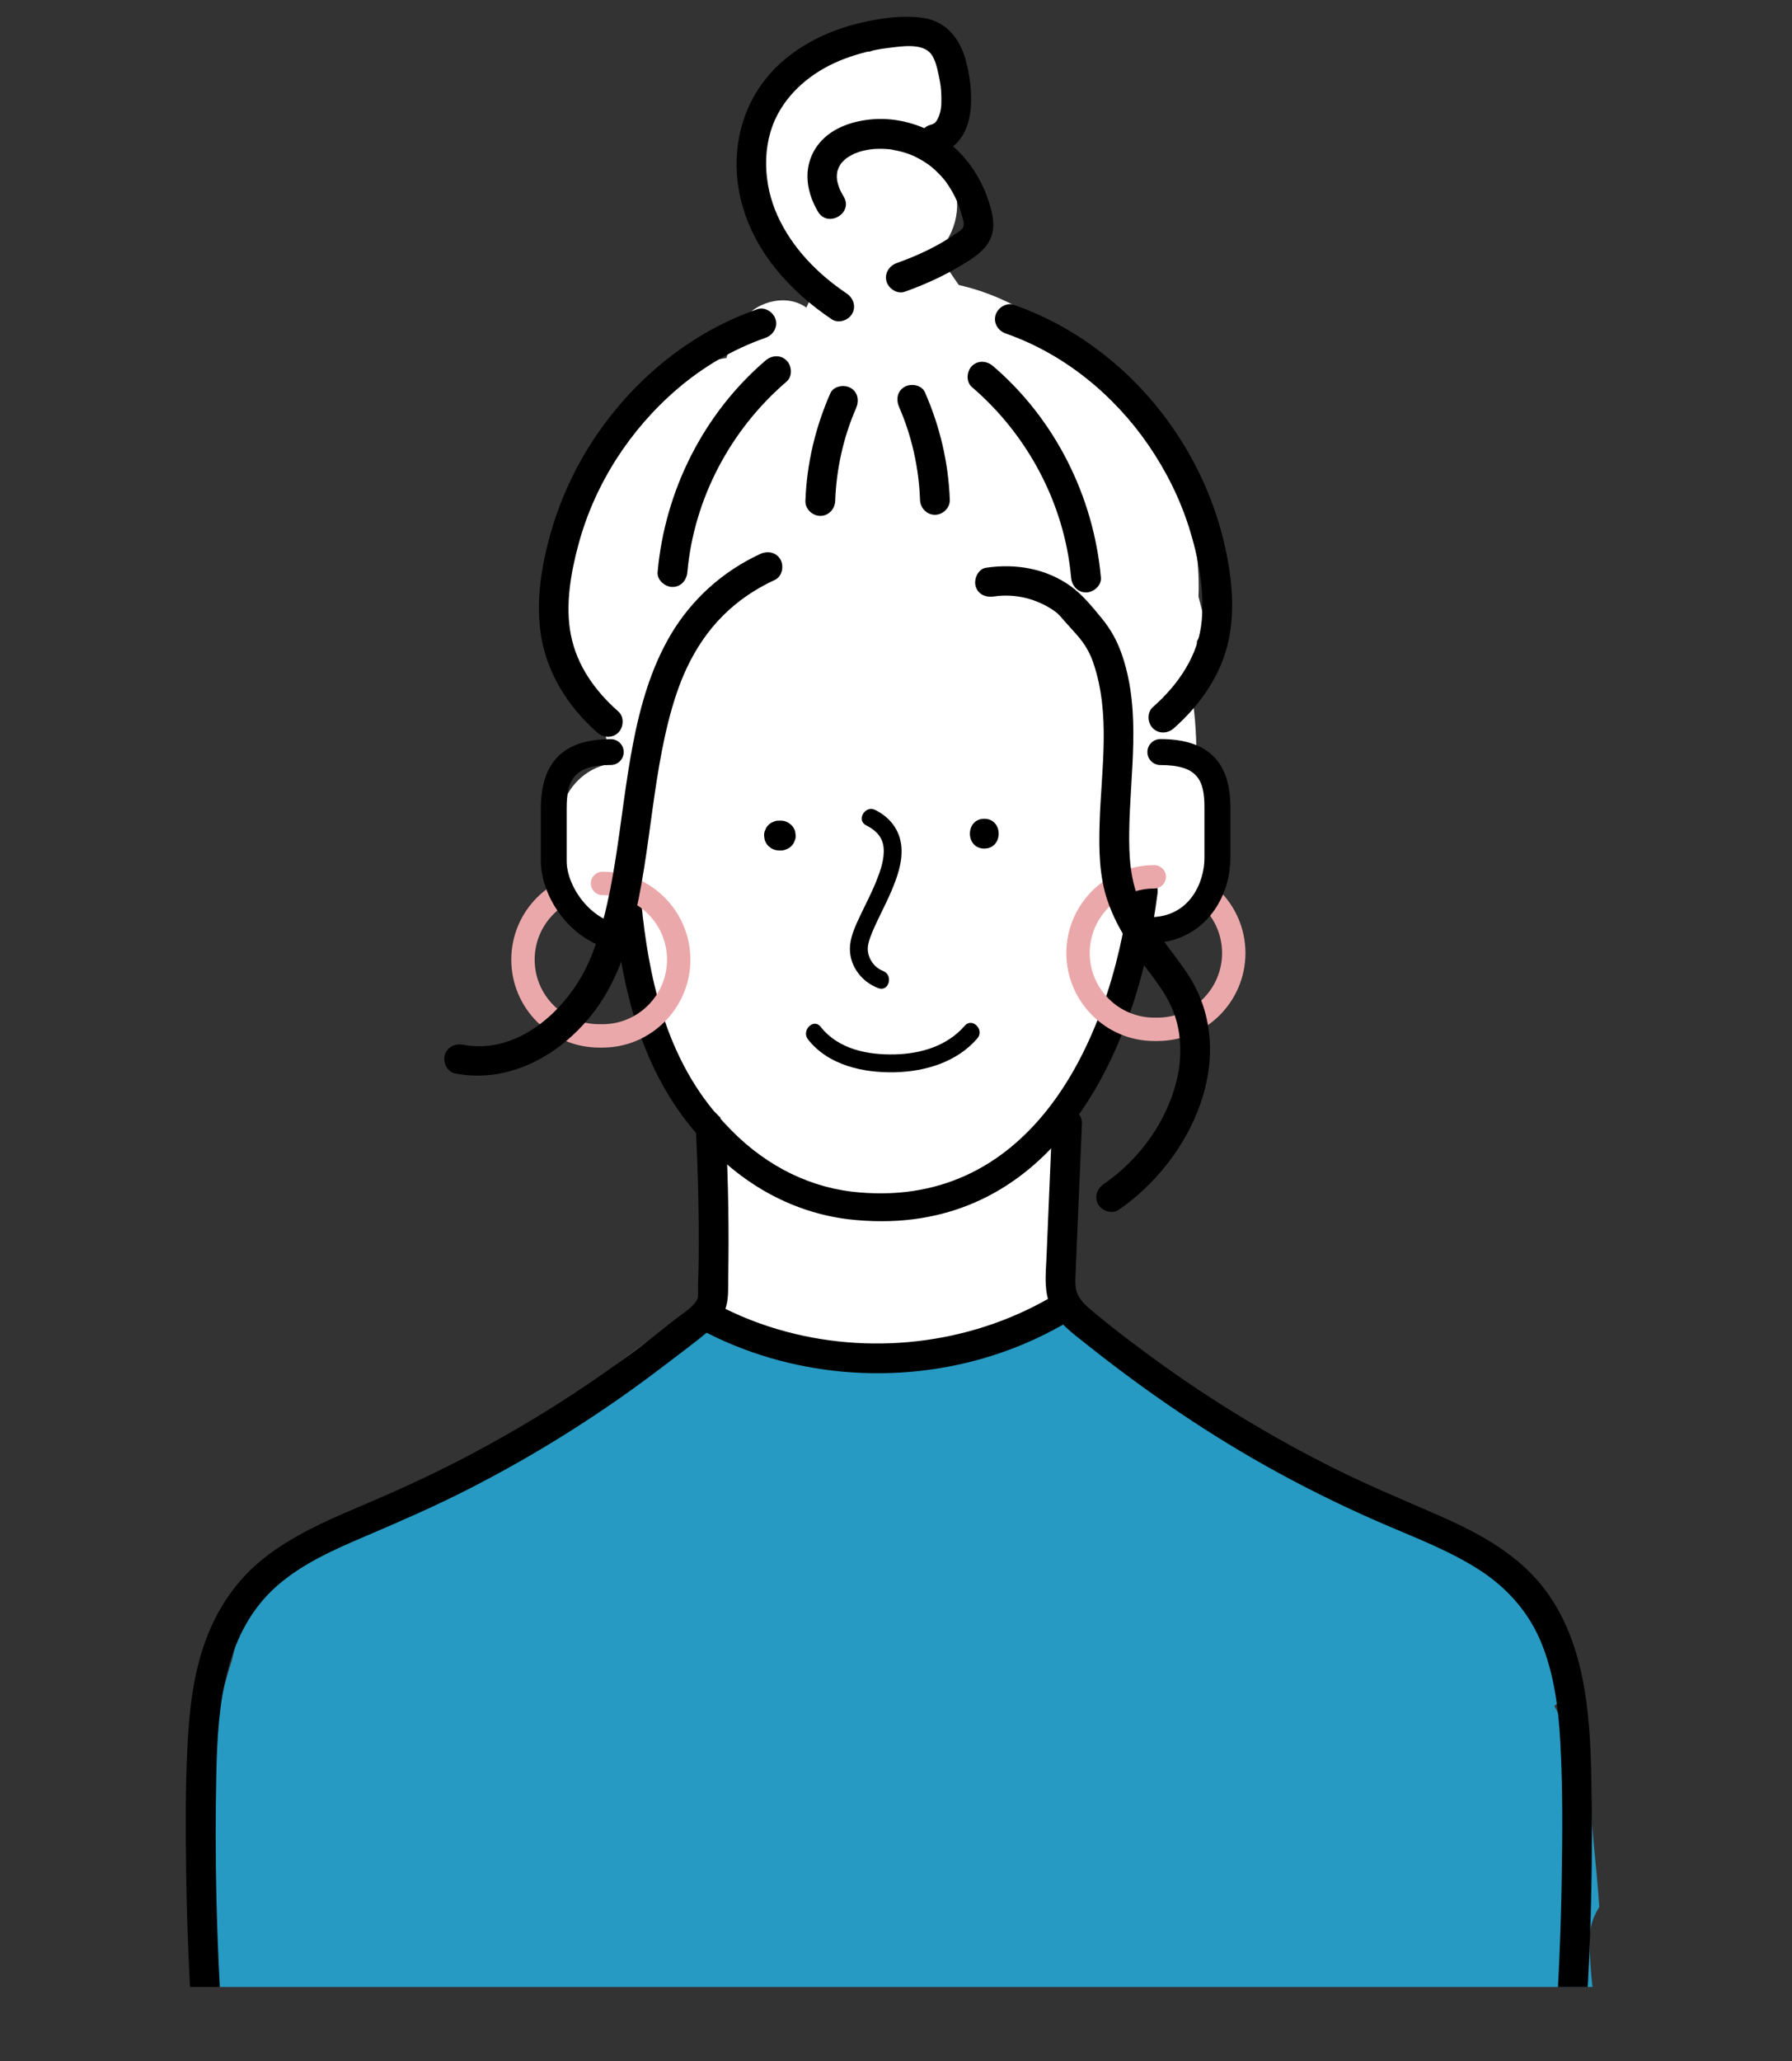 <?xml version="1.0" encoding="UTF-8"?><svg id="_レイヤー_2" xmlns="http://www.w3.org/2000/svg" xmlns:xlink="http://www.w3.org/1999/xlink" viewBox="0 0 330.698 380.2"><rect x="0" y="0" width="330.698" height="380.2" fill="#333333" stroke="none"/><defs><style>.cls-1{fill:#eba8aa;}.cls-1,.cls-2,.cls-3,.cls-4,.cls-5{stroke-width:0px;}.cls-3{fill:none;}.cls-4{fill:#fff;}.cls-6{clip-path:url(#clippath);}.cls-5{fill:#269ac2;}</style><clipPath id="clippath"><rect class="cls-3" width="330.698" height="366.523"/></clipPath></defs><g id="_レイヤー_1-2"><g class="cls-6"><path class="cls-1" d="m213.614,192.026c-1.191,0-2.156-.965-2.156-2.156s.965-2.156,2.156-2.156c6.567,0,11.91-5.343,11.91-11.91,0-6.567-5.343-11.91-11.91-11.91-1.191,0-2.156-.965-2.156-2.156,0-1.191.965-2.156,2.156-2.156,8.945,0,16.222,7.277,16.222,16.222,0,8.945-7.277,16.222-16.222,16.222Z"/><path class="cls-1" d="m110.576,193.239c-8.945,0-16.222-7.277-16.222-16.223,0-8.945,7.277-16.222,16.222-16.222,1.191,0,2.156.965,2.156,2.156,0,1.191-.965,2.156-2.156,2.156-6.567,0-11.91,5.343-11.91,11.91,0,6.567,5.343,11.91,11.91,11.91,1.191,0,2.156.965,2.156,2.156,0,1.19-.965,2.156-2.156,2.156Z"/><path class="cls-4" d="m263.098,279.201c-2.669-.72-5.618-.461-8.358-.486-.038-0-.076-.001-.114-.001-.642-.809-1.431-1.476-2.37-1.9-6.203-2.803-11.604-6.217-16.709-9.999-3.062-.768-5.988-2.112-8.686-3.884-3.976-2.611-8.149-4.903-12.08-7.588-1.086-.742-2.125-1.52-3.139-2.323-2.095-.764-4.08-1.81-5.948-3.157-1.504-1.418-3.008-2.836-4.512-4.253-2.246-2.763-3.797-5.839-4.677-9.218-.281-.11-.565-.208-.854-.286.1-1.412.205-2.823.296-4.236-.034-1.444-.068-2.887-.102-4.331.097-1.272.315-2.497.645-3.678.234-4.918.04-9.767-1.946-14.15-.04-.955-.129-1.894-.282-2.805,2.045-2.384,3.914-4.922,5.583-7.591,2.631-4.208,4.719-8.854,6.254-13.571.798-2.452,1.634-5.236,2.053-8.044,1.218-.802,2.391-1.688,3.523-2.602,3.393-2.74,7.022-4.733,10.618-8.246,1.967-1.922,3.617-4.293,4.685-6.875-1.306-3.635-1.712-7.618-1.457-11.431.059-.878.202-1.768.403-2.659-1.308-2.027-3.078-3.657-5.173-4.784.135-4.417-.166-8.841-.787-13.055-1.218-8.263-5.463-16.984-13.274-20.564-6.297-5.759-13.538-11.144-21.62-13.76-8.161-2.643-16.983-1.36-25.215.725-7.544.288-15.449,2.069-22.426,4.603-7.856,2.854-15.342,7.705-17.43,16.346-.103.428-.171.86-.214,1.292-4.901,6.959-7.288,15.579-6.148,24.065-1.979.136-3.936.815-5.671,2.088-6.947,5.099-5.855,15.968-2.002,22.595,2.806,4.826,7.694,9.298,13.229,10.699.021.027.047.051.069.078-.071.435-.109.877-.102,1.325.177,11.998,5.865,21.217,13.824,28.623-1.043,12-3.414,23.883-4.418,35.898-6.193,2.662-11.732,7.413-16.989,11.305-8.853,6.555-17.706,13.109-26.559,19.664-1.133.839-2.108,1.827-2.849,2.933-6.59,2.284-13.089,4.801-19.532,7.489-.076.031-.153.058-.229.089l.002.006c-.701.293-1.402.583-2.102.88-3.97,1.686-5.162,7.413-3.596,10.975,1.592,3.622,6.255,6.758,10.369,5.089.521-.211,1.044-.409,1.567-.611,48.189-2.295,96.427-3.533,144.67-3.699,5.459.226,10.918.453,16.377.679,5.635.234,11.27.467,16.905.701,2.817.117,5.635.234,8.452.35,3.53.146,7.902.995,11.077-.925,7.569-4.575,5.101-15.592-3.031-17.785Z"/><path class="cls-5" d="m293.312,357.918c-.032-2.24.655-4.348,1.824-6.138-.47-7.206-1.458-14.387-1.748-21.63-1.706-5.335-3.898-10.519-6.54-15.46,2.46-2.144,3.672-5.505,2.745-8.873-2.797-10.168-11.009-18.058-20.74-21.353-7.983-5.639-16.905-9.926-26.577-12.571-1.284-.351-2.599-.37-3.857-.134-3.054-2.166-6.423-3.877-9.977-4.991-1.598-.878-3.181-1.783-4.739-2.734-5.664-3.458-9.106-6.09-13.589-11.287-1.433-1.662-3.518-2.452-5.658-2.524-.025-.635-.116-1.279-.294-1.929-.928-3.376-4.72-6.957-8.475-6.453-5.707.767-10.752,2.59-15.129,5.931-14.011,2.94-28.27,2.424-42.226-1.615-.325-.186-.651-.368-.976-.567-1.989-1.214-4.012-1.503-5.862-1.133-1.881.215-3.748,1.046-5.455,2.401-.978.776-1.878,1.661-2.699,2.625-1.34.77-2.566,1.747-3.62,2.917-.687.763-1.231,1.617-1.64,2.519-4.502,3.006-9.091,5.86-13.761,8.555-2.755,1.444-5.524,2.861-8.311,4.244-10.993,5.453-22.126,10.345-33.539,14.755-2.828-.612-5.96-.005-7.91,2.305-2.319,2.747-4.324,5.632-6.061,8.628-1.771,1.134-3.157,2.872-3.742,5.004-.706,2.573-1.347,5.165-1.934,7.769-2.676,8.134-3.995,16.771-4.552,25.551-.256,4.029-.351,8.067-.369,12.104-.015,3.166-.273,6.619.209,9.829-.011.132-.024.264-.035.397-.206,2.501.677,4.502,2.139,5.943-.029,2.326-.029,4.653.017,6.978.09,4.523,3.959,9.097,8.789,8.789,58.467-3.732,117.154-3.834,175.632-.24,14.568.895,29.122,2.018,43.655,3.37,3.583.333,7.166.68,10.746,1.041,3.896.393,7.748.607,11.317-1.374,2.156-1.197,3.654-2.894,4.701-4.873-1.083-5.17-1.681-10.438-1.758-15.774Z"/><path class="cls-4" d="m196.469,119.917c4.825,5.624,8.479,12.567,10.35,20.542,5.303-2.17,10.039-9.395,13.868-14.2.198-2.657.263-5.319.172-7.975.551-.915,1.101-1.831,1.661-2.74-.003-.012-.005-.024-.008-.035-.029-.159-.052-.318-.089-.477-.393-1.668-.814-3.327-1.254-4.98.537-13.805-4.807-27.144-14.49-37.058-1.444-2.407-3.075-4.696-4.998-6.791-2.35-2.558-5.009-4.415-7.956-5.694-4.963-3.796-10.637-6.528-16.782-7.937-1.117-1.572-2.182-3.175-3.189-4.8.039-.15.082-.298.116-.451.152-.677.226-1.356.231-2.028,3.173-4.264,3.512-10.087.171-14.477-.704-.924-1.532-1.726-2.444-2.416.589-.354,1.157-.783,1.688-1.313,1.446-1.446,2.299-3.442,2.492-5.494,1.482-1.927,2.212-4.49,1.868-6.782-.676-4.493-4.156-7.305-8.632-7.621-1.764-.124-3.405.231-4.871.924-1.325.382-2.612.856-3.856,1.414-9.285-.203-18.494,5.798-20.3,16.137-.814,4.66-.247,9.057,1.346,12.934-.006,3.053,1.734,5.794,4.23,7.347.335,1.674.971,3.327,1.965,4.904.733,1.164,1.63,2.164,2.64,3.012-.629.899-1.159,1.868-1.583,2.881-.055-.038-.105-.079-.161-.117-3.886-2.624-9.818-.786-12.025,3.153-1.11,1.982-1.962,4.093-2.581,6.266-6.355.751-11.762,6.545-16.08,10.964-4.92,5.036-9.726,10.675-12.761,17.079-5.222,11.018-5.175,24.202,1.467,34.094.719,1.734,1.897,3.209,3.429,4.202.442.449.903.885,1.378,1.313.117.9.251,1.801.418,2.701.568,3.054,3.438,5.415,6.439,6.184-.006-.002-.011-.003-.017-.005-1.73-.605,10.245-20.702,12.058-22.83,19.494-22.868,49.617-19.031,66.088.167Z"/><path class="cls-2" d="m116.543,175.553c-10.369,0-16.736-9.736-16.736-16.715v-9.687c0-8.62,4.223-12.81,12.909-12.81,1.316,0,2.384,1.067,2.384,2.384s-1.067,2.384-2.384,2.384c-6.844,0-8.141,2.827-8.141,8.043v9.687c0,4.756,4.773,11.948,11.968,11.948,1.316,0,2.384,1.067,2.384,2.384s-1.067,2.384-2.384,2.384Z"/><path class="cls-2" d="m212.225,173.971c-1.323,0-2.396-1.073-2.396-2.396,0-1.323,1.073-2.396,2.396-2.396,7.368,0,10.043-6.503,10.043-10.874v-9.42c0-5.036-1.295-7.764-8.129-7.764-1.323,0-2.396-1.073-2.396-2.396,0-1.323,1.073-2.396,2.396-2.396,8.694,0,12.921,4.107,12.921,12.556v9.42c0,7.594-5.199,15.666-14.835,15.666Z"/><path class="cls-2" d="m162.676,225.264c-2.007,0-4.076-.121-6.215-.373-9.961-1.246-19.099-6.138-26.442-14.15-12.268-12.948-15.399-30.04-16.753-43.48-.142-1.409.886-2.667,2.295-2.809,1.403-.136,2.667.885,2.808,2.295,1.272,12.628,4.173,28.644,15.402,40.498,6.539,7.134,14.589,11.465,23.308,12.555,32.277,3.799,47.744-26.315,51.456-55.763.177-1.406,1.469-2.398,2.865-2.224,1.405.177,2.401,1.46,2.224,2.865-3.781,29.993-19.162,60.586-50.948,60.586Z"/><path class="cls-2" d="m144.095,151.375h-.344c-.378-.014-.731.065-1.059.237-.341.111-.635.3-.884.568-.268.249-.457.544-.568.884-.172.328-.251.68-.237,1.059.033.243.066.487.098.731.131.465.366.87.707,1.212.185.143.371.286.556.43.428.248.891.374,1.387.375h.344c.378.014.731-.065,1.059-.237.341-.111.635-.3.884-.568.268-.249.457-.544.568-.884.172-.328.251-.68.237-1.059-.033-.243-.065-.487-.098-.73-.131-.466-.366-.87-.707-1.212-.185-.143-.371-.286-.556-.43-.428-.248-.891-.374-1.387-.375h0Z"/><path class="cls-2" d="m181.641,156.526c3.536,0,3.542-5.495,0-5.495-3.536,0-3.542,5.495,0,5.495h0Z"/><path class="cls-2" d="m159.861,152.253c1.732.866,3.028,2.12,3.202,4.128.182,2.094-.581,4.226-1.343,6.139-.862,2.162-1.96,4.222-2.949,6.326-.819,1.743-1.705,3.569-1.896,5.511-.346,3.525,1.982,6.7,5.196,7.915,1.987.751,2.846-2.435.877-3.179-1.606-.607-2.746-2.255-2.812-3.96-.035-.886.356-2.036.798-3.103,1.076-2.597,2.461-5.058,3.558-7.648,1.086-2.565,2.107-5.4,1.849-8.233-.279-3.058-2.102-5.385-4.816-6.742-1.892-.947-3.564,1.897-1.664,2.847h0Z"/><path class="cls-2" d="m149.115,191.741c3.772,4.786,10.245,6.188,16.056,6.048,5.596-.135,11.426-1.882,15.184-6.24,1.379-1.6-.943-3.942-2.331-2.332-3.21,3.723-8.068,5.155-12.852,5.275-5.026.126-10.456-.936-13.724-5.082-1.313-1.665-3.631.682-2.331,2.332h0Z"/><path class="cls-2" d="m194.163,207.306c-.344,8.128-.688,16.256-1.031,24.385-.147,3.468-.624,6.998,1.161,10.155,1.397,2.47,3.723,4.139,5.894,5.869,11.29,9.002,23.181,17.132,35.872,24.039,6.437,3.504,13.039,6.703,19.777,9.586,5.848,2.502,11.846,4.812,17.213,8.276,5.077,3.276,9.069,7.767,11.376,13.386,2.393,5.829,3.185,12.197,3.525,18.441.459,8.423.383,16.901.247,25.333-.146,9.074-.526,18.144-1.129,27.199-.099,1.482,1.333,2.748,2.748,2.748,1.569,0,2.649-1.261,2.748-2.748,1.055-15.869,1.457-31.799,1.065-47.701-.316-12.823-1.821-26.875-11.433-36.371-4.693-4.636-10.625-7.704-16.604-10.332-6.293-2.765-12.633-5.371-18.797-8.425-12.866-6.375-25.141-13.938-36.623-22.56-2.898-2.176-5.793-4.394-8.565-6.728-1.14-.96-2.11-1.832-2.718-3.064-.557-1.127-.45-2.648-.388-4.119.386-9.123.772-18.247,1.158-27.37.149-3.536-5.346-3.529-5.495,0h0Z"/><path class="cls-2" d="m128.449,209.069c.4,7.894.566,15.8.48,23.704-.021,1.973-.136,3.955-.11,5.927.012.938-.323,1.473-1.198,2.306-.878.834-1.779,1.418-2.781,2.175-1.413,1.069-2.777,2.205-4.174,3.294-11.193,8.724-23.256,16.372-35.86,22.885-6.21,3.209-12.573,6.062-19.009,8.786-5.954,2.52-11.856,5.175-16.978,9.186-5.085,3.982-8.674,9.264-10.89,15.303-2.245,6.119-2.991,12.737-3.322,19.21-.432,8.456-.361,16.96-.217,25.423.152,8.909.529,17.813,1.121,26.704.099,1.481,1.192,2.748,2.748,2.748,1.411,0,2.847-1.259,2.748-2.748-1.047-15.739-1.437-31.53-1.075-47.301.28-12.193,1.47-25.668,11.266-34.214,4.696-4.097,10.59-6.677,16.267-9.098,6.387-2.724,12.733-5.489,18.923-8.643,12.595-6.419,24.608-13.979,35.841-22.563,3.045-2.327,5.677-4.249,8.536-6.611,1.254-1.036,2.341-2.279,2.974-3.789.787-1.877.606-4.02.643-6.018.166-8.891.014-17.786-.436-26.667-.075-1.482-1.209-2.748-2.748-2.748-1.43,0-2.823,1.258-2.748,2.748h0Z"/><path class="cls-2" d="m114.109,131.243c-4.307-3.806-7.651-8.455-8.768-14.179-1.064-5.454.007-11.488,1.445-16.77,3.016-11.084,9.507-21.102,18.221-28.562,4.761-4.077,10.292-7.332,16.212-9.4,1.4-.489,2.331-1.88,1.919-3.38-.373-1.359-1.973-2.411-3.38-1.919-12.082,4.221-22.304,12.524-29.533,23.023-3.583,5.204-6.377,10.989-8.233,17.029-1.84,5.991-3.078,12.78-2.312,19.05.922,7.559,4.889,13.998,10.542,18.993,1.111.982,2.791,1.095,3.886,0,1.001-1.001,1.117-2.899,0-3.886h0Z"/><path class="cls-2" d="m126.852,105.52c1.211-13.561,7.993-26.304,18.304-35.132,1.128-.966.992-2.894,0-3.886-1.118-1.118-2.755-.968-3.886,0-11.452,9.805-18.577,24.042-19.914,39.018-.132,1.48,1.357,2.748,2.748,2.748,1.596,0,2.615-1.263,2.748-2.748h0Z"/><path class="cls-2" d="m153.228,72.547c-2.767,6.305-4.35,12.972-4.596,19.863-.053,1.484,1.301,2.748,2.748,2.748,1.533,0,2.695-1.259,2.748-2.748.207-5.808,1.5-11.746,3.845-17.089.596-1.358.398-2.95-.986-3.759-1.166-.682-3.16-.38-3.759.986h0Z"/><path class="cls-2" d="m203.161,106.534c-1.337-14.976-8.461-29.213-19.914-39.018-1.127-.965-2.779-1.106-3.886,0-.988.988-1.132,2.916,0,3.886,10.312,8.828,17.093,21.571,18.304,35.132.132,1.478,1.168,2.748,2.748,2.748,1.384,0,2.88-1.261,2.748-2.748h0Z"/><path class="cls-2" d="m165.938,75.123c2.344,5.342,3.638,11.286,3.845,17.089.053,1.484,1.225,2.748,2.748,2.748,1.448,0,2.801-1.258,2.748-2.748-.246-6.891-1.829-13.558-4.595-19.863-.596-1.359-2.584-1.673-3.759-.986-1.402.82-1.584,2.395-.986,3.759h0Z"/><path class="cls-2" d="m156.252,54.141c-5.372-3.613-10.057-8.393-12.76-14.339-2.629-5.785-3.014-13.002.019-18.709,2.579-4.853,7.213-8.32,12.325-10.247,2.549-.961,5.335-1.674,7.975-1.989,2.43-.29,6.444-1.026,8.059,1.165.714.969,1.078,2.515,1.355,3.837.327,1.558.467,2.417.494,4.04.025,1.519-.007,2.417-.54,3.782.177-.454-.182.34-.188.351-.089.156-.185.307-.288.454.159-.207.134-.19-.077.052-.549.558.394-.208-.267.227-.288.143-.314.171-.079.084-.18.068-.363.125-.55.171-3.402.947-1.957,6.25,1.461,5.299,7.255-2.02,6.572-11.605,5.006-17.292-1.097-3.983-3.636-7.135-7.909-7.736-3.686-.518-7.671.043-11.276.866-6.716,1.534-13.391,4.955-17.733,10.421-5.244,6.6-6.55,15.286-4.278,23.34,2.503,8.874,8.969,15.92,16.478,20.97,1.232.828,3.044.238,3.759-.986.79-1.351.249-2.929-.986-3.759h0Z"/><path class="cls-2" d="m155.705,36.284c-.229-.384-.434-.777-.64-1.174-.063-.12-.312-.775-.059-.103-.07-.185-.142-.369-.206-.557-.119-.354-.22-.714-.297-1.079-.037-.173-.062-.348-.093-.522.151.857.029.092.022-.113-.011-.324.033-.643.033-.965-.002.868-.008.101.064-.183.067-.265.483-1.137.066-.34.163-.31.32-.616.497-.919.075-.13.176-.243.257-.37-.424.663-.202.237-.048.087.22-.214.43-.439.651-.652.113-.109.242-.199.359-.302-.593.524-.211.154-.044.052.279-.171.546-.354.833-.512.295-.162.6-.301.905-.443-.79.368.269-.083.481-.151.755-.243,1.524-.399,2.306-.529-.853.142.372-.024.594-.037.324-.02.648-.03.972-.03.397-.001.793.012,1.189.039.201.013.401.034.602.051.802.065-.199-.066.28.033.821.17,1.634.318,2.438.564.409.125.811.268,1.212.417.016.006.669.277.272.106-.356-.153.398.188.466.221.802.388,1.575.836,2.31,1.339.188.129.373.262.556.396-.512-.377.101.081.169.138.418.355.828.716,1.217,1.103.342.34.67.693.983,1.059.106.124.211.25.314.377.514.628-.301-.434.177.233.659.919,1.244,1.885,1.743,2.901.439.895.863,2.029,1.224,3.353.173.634.511,1.498.232,2.146-.182.423-.795.794-1.182,1.068-3.346,2.365-7.197,4.163-11.047,5.527-1.398.495-2.332,1.876-1.919,3.38.372,1.354,1.975,2.417,3.38,1.919,4.078-1.445,8.018-3.295,11.665-5.628,1.776-1.136,3.495-2.422,4.266-4.462.771-2.041.281-4.257-.348-6.271-1.57-5.024-4.666-9.444-9.128-12.295-3.539-2.261-7.94-3.452-12.14-3.172-3.639.243-7.596,1.464-10.023,4.351-3.18,3.785-2.731,8.654-.307,12.724,1.808,3.036,6.561.275,4.745-2.774h0Z"/><path class="cls-2" d="m129.043,245.118c16.476,8.906,36.534,10.585,54.343,4.852,5.03-1.619,9.886-3.824,14.398-6.576,3.014-1.839.257-6.594-2.774-4.745-14.765,9.008-33.111,11.449-49.798,7.02-4.668-1.239-9.147-2.999-13.395-5.296-3.111-1.682-5.889,3.061-2.773,4.745h0Z"/><path class="cls-2" d="m216.63,134.326c4.849-4.285,8.753-9.828,10.107-16.241,1.334-6.319.414-13.16-1.185-19.351-3.167-12.26-10.319-23.607-19.959-31.808-5.486-4.667-11.693-8.318-18.499-10.695-1.401-.489-3.006.557-3.38,1.919-.416,1.514.513,2.889,1.919,3.38,10.655,3.722,19.875,11.241,26.249,20.498,3.254,4.726,5.851,9.891,7.571,15.368,1.702,5.423,2.806,11.297,2.323,16.995-.548,6.455-4.297,11.867-9.031,16.05-1.113.983-1.004,2.882,0,3.886,1.105,1.105,2.77.986,3.886,0h0Z"/><path class="cls-1" d="m213.007,192.026c-8.945,0-16.222-7.277-16.222-16.222,0-8.945,7.277-16.222,16.222-16.222,1.191,0,2.156.965,2.156,2.156,0,1.191-.965,2.156-2.156,2.156-6.567,0-11.91,5.343-11.91,11.91,0,6.567,5.343,11.91,11.91,11.91,1.191,0,2.156.965,2.156,2.156s-.965,2.156-2.156,2.156Z"/><path class="cls-1" d="m111.183,193.239c-1.191,0-2.156-.966-2.156-2.156,0-1.191.965-2.156,2.156-2.156,6.567,0,11.91-5.343,11.91-11.91,0-6.567-5.343-11.91-11.91-11.91-1.191,0-2.156-.965-2.156-2.156,0-1.191.965-2.156,2.156-2.156,8.945,0,16.222,7.277,16.222,16.222,0,8.945-7.277,16.223-16.222,16.223Z"/><path class="cls-2" d="m183.42,110.026c3.935-.596,8.031.446,11.258,2.747.763.544,1.298,1.264,1.915,1.963.742.839,1.51,1.655,2.244,2.501,1.287,1.484,2.233,3.039,2.877,4.895,3.319,9.564,1.511,19.78,1.212,29.644-.146,4.8-.109,9.809,1.469,14.399,1.504,4.374,3.997,8.279,6.776,11.944,2.467,3.253,4.882,6.268,5.955,10.28.888,3.321.893,6.878.175,10.204-1.722,7.984-6.935,15.231-13.639,19.819-1.223.837-1.773,2.414-.986,3.759.709,1.212,2.529,1.828,3.759.986,13.628-9.325,22.752-28.984,12.4-44.012-2.787-4.047-6.042-7.633-8.187-12.112-2.1-4.386-2.336-9.085-2.26-13.873.17-10.686,2.219-21.646-1.224-32.053-.895-2.707-2.115-4.978-3.936-7.171-1.696-2.042-3.459-4.239-5.61-5.796-4.534-3.282-10.208-4.246-15.659-3.421-1.468.222-2.279,2.071-1.919,3.38.432,1.571,1.907,2.142,3.38,1.919h0Z"/><path class="cls-2" d="m140.251,102.203c-6.869,3.188-12.589,8.315-16.453,14.833-3.642,6.143-5.626,13.139-6.972,20.104-1.387,7.176-2.138,14.454-3.288,21.668-.561,3.517-1.214,7.024-2.111,10.472-.431,1.658-.92,3.301-1.487,4.918-.627,1.789-.985,2.669-1.734,4.211-4.02,8.274-12.901,16.188-22.753,14.306-1.456-.278-2.965.408-3.38,1.919-.369,1.343.454,3.1,1.919,3.38,10.231,1.954,19.836-3.627,25.834-11.654,4.446-5.949,6.605-13.44,8.041-20.628,1.454-7.283,2.206-14.681,3.366-22.012,1.097-6.932,2.686-14.53,5.491-20.475,3.522-7.466,8.759-12.797,16.3-16.298,1.346-.625,1.685-2.565.986-3.759-.808-1.381-2.408-1.613-3.759-.986h0Z"/></g></g></svg>